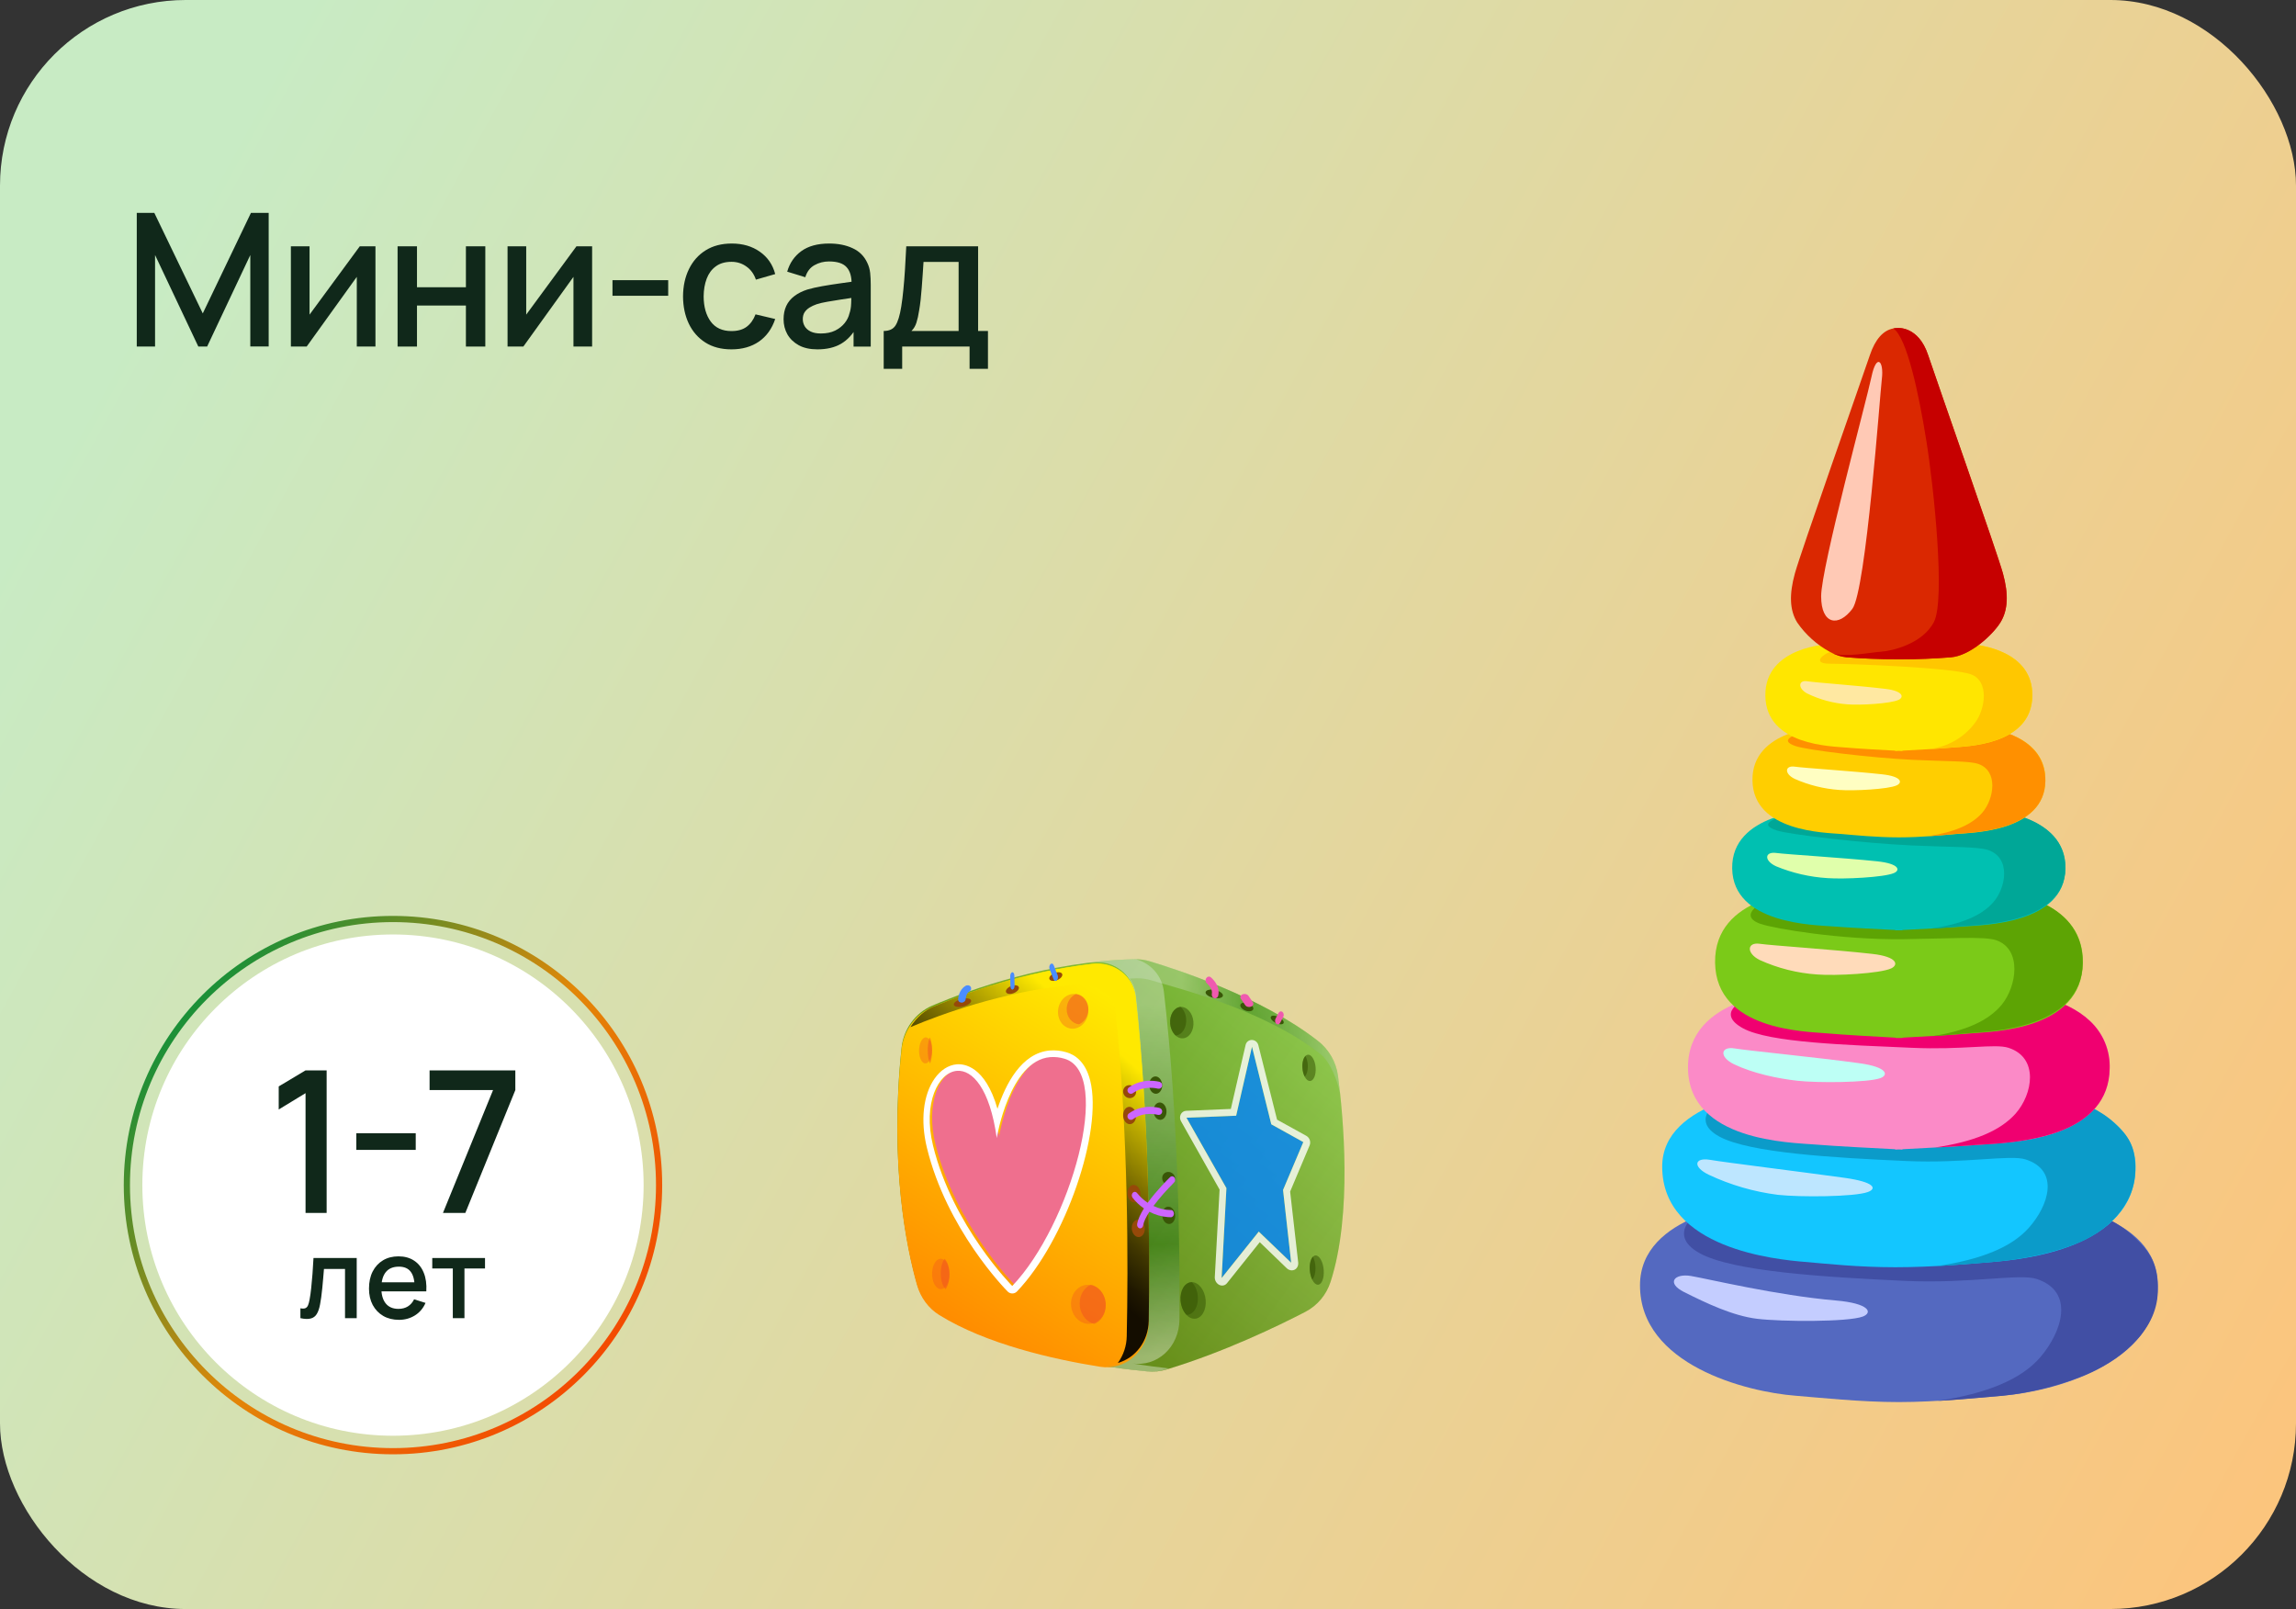 <?xml version="1.0" encoding="UTF-8"?> <svg xmlns="http://www.w3.org/2000/svg" width="371" height="260" viewBox="0 0 371 260" fill="none"><rect x="0" y="0" width="371" height="260" fill="#333333" stroke="none"/><rect width="371" height="260" rx="30" fill="url(#paint0_linear_1364_199)"></rect><path d="M142.794 59.601V53.481C143.684 53.481 144.319 53.186 144.699 52.596C145.089 51.996 145.399 50.981 145.629 49.551C145.769 48.681 145.884 47.756 145.974 46.776C146.074 45.796 146.159 44.736 146.229 43.596C146.299 42.446 146.369 41.181 146.439 39.801H158.049V53.481H159.639V59.601H156.669V56.001H145.779V59.601H142.794ZM147.279 53.481H154.899V42.321H149.229C149.189 42.981 149.144 43.661 149.094 44.361C149.054 45.061 149.004 45.756 148.944 46.446C148.894 47.136 148.834 47.796 148.764 48.426C148.694 49.056 148.614 49.626 148.524 50.136C148.404 50.926 148.259 51.586 148.089 52.116C147.929 52.646 147.659 53.101 147.279 53.481Z" fill="#10281A"></path><path d="M132.089 56.452C130.889 56.452 129.884 56.232 129.074 55.792C128.264 55.342 127.649 54.752 127.229 54.022C126.819 53.282 126.614 52.472 126.614 51.592C126.614 50.772 126.759 50.052 127.049 49.432C127.339 48.812 127.769 48.287 128.339 47.857C128.909 47.417 129.609 47.062 130.439 46.792C131.159 46.582 131.974 46.397 132.884 46.237C133.794 46.077 134.749 45.927 135.749 45.787C136.759 45.647 137.759 45.507 138.749 45.367L137.609 45.997C137.629 44.727 137.359 43.787 136.799 43.177C136.249 42.557 135.299 42.247 133.949 42.247C133.099 42.247 132.319 42.447 131.609 42.847C130.899 43.237 130.404 43.887 130.124 44.797L127.199 43.897C127.599 42.507 128.359 41.402 129.479 40.582C130.609 39.762 132.109 39.352 133.979 39.352C135.429 39.352 136.689 39.602 137.759 40.102C138.839 40.592 139.629 41.372 140.129 42.442C140.389 42.972 140.549 43.532 140.609 44.122C140.669 44.712 140.699 45.347 140.699 46.027V56.002H137.924V52.297L138.464 52.777C137.794 54.017 136.939 54.942 135.899 55.552C134.869 56.152 133.599 56.452 132.089 56.452ZM132.644 53.887C133.534 53.887 134.299 53.732 134.939 53.422C135.579 53.102 136.094 52.697 136.484 52.207C136.874 51.717 137.129 51.207 137.249 50.677C137.419 50.197 137.514 49.657 137.534 49.057C137.564 48.457 137.579 47.977 137.579 47.617L138.599 47.992C137.609 48.142 136.709 48.277 135.899 48.397C135.089 48.517 134.354 48.637 133.694 48.757C133.044 48.867 132.464 49.002 131.954 49.162C131.524 49.312 131.139 49.492 130.799 49.702C130.469 49.912 130.204 50.167 130.004 50.467C129.814 50.767 129.719 51.132 129.719 51.562C129.719 51.982 129.824 52.372 130.034 52.732C130.244 53.082 130.564 53.362 130.994 53.572C131.424 53.782 131.974 53.887 132.644 53.887Z" fill="#10281A"></path><path d="M118.198 56.452C116.538 56.452 115.128 56.082 113.968 55.342C112.808 54.602 111.918 53.587 111.298 52.297C110.688 51.007 110.378 49.542 110.368 47.902C110.378 46.232 110.698 44.757 111.328 43.477C111.958 42.187 112.858 41.177 114.028 40.447C115.198 39.717 116.603 39.352 118.243 39.352C120.013 39.352 121.523 39.792 122.773 40.672C124.033 41.552 124.863 42.757 125.263 44.287L122.143 45.187C121.833 44.277 121.323 43.572 120.613 43.072C119.913 42.562 119.108 42.307 118.198 42.307C117.168 42.307 116.323 42.552 115.663 43.042C115.003 43.522 114.513 44.182 114.193 45.022C113.873 45.862 113.708 46.822 113.698 47.902C113.708 49.572 114.088 50.922 114.838 51.952C115.598 52.982 116.718 53.497 118.198 53.497C119.208 53.497 120.023 53.267 120.643 52.807C121.273 52.337 121.753 51.667 122.083 50.797L125.263 51.547C124.733 53.127 123.858 54.342 122.638 55.192C121.418 56.032 119.938 56.452 118.198 56.452Z" fill="#10281A"></path><path d="M98.97 47.793V45.273H107.97V47.793H98.97Z" fill="#10281A"></path><path d="M95.678 39.801V56.001H92.663V44.736L84.564 56.001H82.013V39.801H85.028V50.841L93.144 39.801H95.678Z" fill="#10281A"></path><path d="M64.244 56.001V39.801H67.379V46.416H75.284V39.801H78.419V56.001H75.284V49.371H67.379V56.001H64.244Z" fill="#10281A"></path><path d="M60.668 39.801V56.001H57.653V44.736L49.553 56.001H47.003V39.801H50.018V50.841L58.133 39.801H60.668Z" fill="#10281A"></path><path d="M22.1 55.998V34.398H24.935L32.765 50.643L40.55 34.398H43.415V55.983H40.445V41.208L33.47 55.998H32.045L25.055 41.208V55.998H22.1Z" fill="#10281A"></path><path d="M282.801 194.458L306.241 193.84V193.809H306.822H307.404L330.85 194.427C330.85 194.427 348.676 195.985 348.676 207.708C348.676 220.538 331.518 224.891 323.548 225.534C319.658 225.843 313.036 226.56 306.822 226.56C300.608 226.56 293.993 225.843 290.128 225.534C282.152 224.916 265 220.538 265 207.708C264.976 196.016 282.801 194.458 282.801 194.458Z" fill="#5469C0"></path><path d="M274.566 202.462C279.902 205.479 294.97 206.376 307.855 206.976C318.267 207.458 326.367 205.739 329.125 206.673C335.308 208.732 333.193 215.224 329.675 219.323C326.584 222.909 321.019 225.179 313.08 226.378C316.283 226.205 319.727 225.859 321.699 225.704C326.801 225.364 331.818 224.229 336.569 222.34C342.134 220.108 348.564 215.323 348.669 208.664C348.744 204.224 347.402 202.338 344.991 200.007C340.044 195.203 331.728 194.041 329.471 193.898L276.155 195.073C274.096 195.624 269.143 199.414 274.566 202.462Z" fill="#414FA4"></path><path d="M286.734 176.156H326.924C326.924 176.156 345.084 177.603 345.084 188.522C345.084 201.853 326.442 203.535 322.077 203.906C318.565 204.203 312.351 204.771 306.254 204.771C300.158 204.771 295.125 204.203 291.594 203.906C287.229 203.535 268.593 201.853 268.587 188.522C268.575 177.603 286.734 176.156 286.734 176.156Z" fill="#13C6FF"></path><path d="M277.83 183.662C282.671 186.303 296.317 187.082 308.022 187.607C317.47 188.034 324.815 186.544 327.313 187.348C332.878 189.153 331.023 194.829 327.814 198.415C325.025 201.55 320.079 203.547 312.894 204.598C315.8 204.444 318.774 204.184 320.567 204.048C323.164 203.844 329.316 203.356 335.277 201.055C340.347 199.102 344.947 194.916 345.04 189.091C345.108 185.202 343.89 183.526 341.701 181.498C337.231 177.3 329.675 176.28 327.628 176.156L279.271 177.183C277.403 177.671 272.908 180.985 277.83 183.662Z" fill="#0B9BC9"></path><path d="M288.99 160.309H324.654C324.654 160.309 341.064 160.803 340.891 172.625C340.718 184.447 324.197 184.614 320.339 184.942C317.247 185.202 310.192 185.56 307.404 185.702V185.764L306.822 185.733L306.241 185.764V185.702C303.453 185.566 296.392 185.202 293.306 184.942C289.417 184.614 272.902 184.447 272.754 172.625C272.605 160.803 288.99 160.309 288.99 160.309Z" fill="#FB8AC7"></path><path d="M281.651 166.164C285.918 168.495 298.568 168.854 308.888 169.311C317.216 169.688 322.336 168.6 324.537 169.311C329.483 170.906 328.488 176.793 325.675 179.965C323.201 182.728 318.947 184.509 312.61 185.43C315.176 185.301 317.692 185.146 319.269 185.022C321.563 184.849 328.098 184.725 333.323 182.605C337.528 180.898 340.805 177.862 340.891 172.712C340.949 171.262 340.691 169.817 340.136 168.476C339.581 167.135 338.742 165.931 337.676 164.946C333.731 161.236 327.313 160.42 325.508 160.309L282.845 161.211C281.243 161.656 277.311 163.796 281.651 166.164Z" fill="#F00070"></path><path d="M291.303 144.125H322.342C322.342 144.125 336.693 144.583 336.563 155.551C336.433 166.52 321.99 166.681 318.595 166.971C315.949 167.213 309.939 167.54 307.429 167.676V167.732H306.848H306.266V167.676C303.737 167.54 297.746 167.213 295.1 166.971C291.705 166.668 277.286 166.514 277.132 155.551C276.977 144.589 291.303 144.125 291.303 144.125Z" fill="#7BCA18"></path><path d="M284.483 149.289C286.802 150.086 297.548 151.88 307.533 151.762C314.706 151.675 320.654 151.267 322.546 151.923C326.794 153.401 325.866 159.423 323.442 162.36C321.322 164.926 317.661 166.583 312.208 167.442C314.415 167.319 316.629 167.065 317.989 166.954C321.55 166.651 336.377 166.336 336.538 155.645C336.686 145.956 325.631 144.299 323.319 144.145L286.591 144.985C285.175 145.363 280.433 147.885 284.483 149.289Z" fill="#5DA404"></path><path d="M292.787 130.957H320.864C320.864 130.957 333.885 131.334 333.749 140.331C333.613 149.327 320.518 149.457 317.432 149.704C315.07 149.896 309.759 150.162 307.403 150.279V150.329H306.822H306.241V150.279C303.891 150.162 298.58 149.896 296.212 149.704C293.121 149.457 280.037 149.333 279.895 140.331C279.753 131.328 292.787 130.957 292.787 130.957Z" fill="#00C0B1"></path><path d="M287.141 134.203C289.225 134.859 301.096 136.268 309.054 136.621C315.472 136.905 319.503 136.8 321.204 137.338C325 138.575 324.172 143.521 322.001 145.895C320.103 147.998 316.826 149.358 311.941 150.063C313.914 149.964 315.899 149.754 317.117 149.661C320.307 149.413 333.588 149.148 333.731 140.386C333.867 132.447 323.967 131.112 321.896 130.957L288.996 131.65C287.729 131.977 283.518 133.059 287.141 134.203Z" fill="#00A797"></path><path d="M294.505 117.453H319.139C319.139 117.453 330.633 117.799 330.509 126.109C330.386 134.419 318.842 134.518 316.115 134.766C314.075 134.939 310.489 135.31 306.841 135.31C303.193 135.31 299.588 134.939 297.566 134.766C294.845 134.537 283.295 134.419 283.172 126.109C283.048 117.799 294.505 117.453 294.505 117.453Z" fill="#FFCE00"></path><path d="M290.154 120.565C291.953 121.183 302.242 122.457 309.136 122.784C314.701 123.044 318.188 122.945 319.647 123.44C322.937 124.546 322.219 129.079 320.34 131.286C318.695 133.215 315.851 134.458 311.622 135.107C313.334 135.014 315.053 134.823 316.104 134.736C318.874 134.514 330.375 134.272 330.499 126.234C330.616 118.951 322.04 117.708 320.247 117.578L291.743 118.196C290.661 118.524 287.013 119.513 290.154 120.565Z" fill="#FF9000"></path><path d="M285.256 112.433C285.367 120.471 295.909 120.582 298.395 120.805C300.25 120.972 304.25 121.194 306.241 121.3V121.361L306.822 121.33L307.403 121.361V121.3C308.337 121.25 309.716 121.176 311.113 121.089H311.237C312.776 120.997 314.328 120.898 315.262 120.811C317.735 120.589 328.29 120.477 328.401 112.439C328.5 105.156 319.893 104.203 318.279 104.086H318.02H295.637C295.637 104.086 285.138 104.401 285.256 112.433Z" fill="#FFE600"></path><path d="M295.699 107.246C298.791 107.246 315.541 107.864 318.502 108.971C321.464 110.078 320.809 114.61 319.121 116.817C318.196 118.06 317.01 119.085 315.647 119.821C314.284 120.557 312.777 120.986 311.231 121.078C312.771 120.985 314.323 120.886 315.256 120.799C317.729 120.577 328.284 120.466 328.395 112.428C328.494 105.144 319.887 104.192 318.273 104.074L295.699 105.342C294.716 105.651 292.62 107.246 295.699 107.246Z" fill="#FFC700"></path><path d="M290.412 100.603C291.779 102.576 293.59 104.2 295.699 105.346C295.835 105.42 295.964 105.482 296.1 105.544C296.819 105.902 297.596 106.128 298.394 106.212C301.022 106.428 303.854 106.521 306.241 106.539H307.403C309.79 106.539 312.622 106.428 315.256 106.212C318.347 105.958 321.977 102.613 323.232 100.603C324.487 98.594 324.573 95.997 323.652 92.652C322.731 89.307 313.104 62.021 311.54 57.334C309.975 52.648 306.63 53.006 306.63 53.006C306.395 53.004 306.161 53.026 305.931 53.074C304.312 53.377 303.025 54.787 302.154 57.359C300.565 62.046 290.938 89.332 290.022 92.677C289.107 96.022 289.157 98.588 290.412 100.603Z" fill="#DA2801"></path><path d="M304.077 61.25C303.78 63.667 301.529 95.424 299.316 98.379C297.102 101.335 294.27 100.97 294.27 96.345C294.27 91.72 301.61 64.694 302.407 60.873C303.205 57.051 304.448 58.294 304.077 61.25Z" fill="#FFC9B5"></path><path d="M304.696 111.318C300.411 110.793 293.511 110.317 292.002 110.082C290.586 109.865 290.463 111.219 292.002 112.054C294.028 113.043 296.222 113.639 298.47 113.81C300.535 113.989 305.586 113.699 306.823 113.068C307.676 112.641 307.509 111.665 304.696 111.318Z" fill="#FFE8A1"></path><path d="M304.121 125.119C299.354 124.594 291.668 124.117 289.992 123.882C288.41 123.666 288.274 125.02 289.992 125.855C292.276 126.866 294.717 127.473 297.208 127.648C299.508 127.827 305.129 127.537 306.483 126.906C307.453 126.442 307.274 125.465 304.121 125.119Z" fill="#FFFEC2"></path><path d="M303.286 139.174C297.784 138.599 288.917 138.079 286.976 137.826C285.158 137.591 284.997 139.062 286.976 139.978C289.622 141.072 292.433 141.72 295.292 141.894C297.944 142.092 304.43 141.771 306.019 141.084C307.114 140.633 306.904 139.545 303.286 139.174Z" fill="#E0FFAB"></path><path d="M302.55 154.142C296.404 153.444 286.474 152.807 284.34 152.504C282.306 152.213 282.127 154.019 284.34 155.125C287.266 156.455 290.408 157.247 293.615 157.463C296.577 157.704 303.817 157.314 305.592 156.48C306.816 155.905 306.593 154.6 302.55 154.142Z" fill="#FFDBBA"></path><path d="M300.509 171.813C293.708 170.867 282.677 169.804 280.278 169.414C278.022 169.043 277.756 170.787 280.173 171.961C283.153 173.402 287.142 174.274 290.431 174.639C293.72 175.004 301.814 174.948 303.823 174.218C305.202 173.717 304.998 172.438 300.509 171.813Z" fill="#BDFFF5"></path><path d="M298.055 190.325C290.635 189.299 278.856 187.852 276.253 187.407C273.78 187.011 273.477 188.557 276.105 189.824C279.636 191.484 283.406 192.58 287.278 193.071C290.851 193.466 299.644 193.411 301.814 192.619C303.316 192.069 302.927 191.005 298.055 190.325Z" fill="#BDE6FF"></path><path d="M296.62 210.142C287.105 209.326 276.111 206.674 273.236 206.185C270.54 205.728 269.211 207.323 272.111 208.776C275.678 210.563 279.994 212.628 283.933 213.104C287.871 213.58 298.605 213.642 301.01 212.739C302.667 212.09 302.024 210.6 296.62 210.142Z" fill="#C4CDFF"></path><path d="M296.082 105.544C296.8 105.902 297.577 106.128 298.376 106.212C301.003 106.428 303.835 106.521 306.222 106.539H307.384C309.771 106.539 312.603 106.428 315.237 106.212C318.328 105.958 321.958 102.613 323.213 100.603C324.468 98.594 324.555 95.997 323.633 92.652C322.712 89.307 313.104 62.021 311.539 57.334C309.975 52.648 306.63 53.006 306.63 53.006C306.395 53.004 306.161 53.026 305.931 53.074C308.12 54.496 310.062 63.66 311.261 71.166C312.498 78.808 314.353 96.925 312.498 100.498C310.643 104.072 305.696 105.179 303.99 105.303C302.351 105.389 298.085 106.31 296.082 105.544Z" fill="#C60000"></path><path fill-rule="evenodd" clip-rule="evenodd" d="M63.5 234C86.972 234 106 214.972 106 191.5C106 168.028 86.972 149 63.5 149C40.028 149 21 168.028 21 191.5C21 214.972 40.028 234 63.5 234ZM63.5 235C87.524 235 107 215.524 107 191.5C107 167.476 87.524 148 63.5 148C39.476 148 20 167.476 20 191.5C20 215.524 39.476 235 63.5 235Z" fill="url(#paint1_linear_1364_199)"></path><path d="M104 191.5C104 213.868 85.868 232 63.5 232C41.133 232 23 213.868 23 191.5C23 169.132 41.133 151 63.5 151C85.868 151 104 169.132 104 191.5Z" fill="white"></path><path d="M71.574 196.001L79.67 176.145H69.414V172.961H83.27V176.145L75.19 196.001H71.574Z" fill="#10281A"></path><path d="M57.576 185.809V183.121H67.176V185.809H57.576Z" fill="#10281A"></path><path d="M49.372 196.001V176.641L45.036 179.281V175.553L49.372 172.961H52.78V196.001H49.372Z" fill="#10281A"></path><path d="M73.168 213.001V204.973H69.847V203.281H78.371V204.973H75.049V213.001H73.168Z" fill="#10281A"></path><path d="M64.474 213.272C63.508 213.272 62.659 213.062 61.927 212.642C61.201 212.216 60.634 211.625 60.226 210.869C59.824 210.107 59.623 209.225 59.623 208.223C59.623 207.161 59.821 206.24 60.217 205.46C60.619 204.68 61.177 204.077 61.891 203.651C62.605 203.225 63.436 203.012 64.384 203.012C65.374 203.012 66.217 203.243 66.913 203.705C67.609 204.161 68.128 204.812 68.47 205.658C68.818 206.504 68.956 207.509 68.884 208.673H67.003V207.989C66.991 206.861 66.775 206.027 66.355 205.487C65.941 204.947 65.308 204.677 64.456 204.677C63.514 204.677 62.806 204.974 62.332 205.568C61.858 206.162 61.621 207.02 61.621 208.142C61.621 209.21 61.858 210.038 62.332 210.626C62.806 211.208 63.49 211.499 64.384 211.499C64.972 211.499 65.479 211.367 65.905 211.103C66.337 210.833 66.673 210.449 66.913 209.951L68.758 210.536C68.38 211.406 67.807 212.081 67.039 212.561C66.271 213.035 65.416 213.272 64.474 213.272ZM61.009 208.673V207.206H67.948V208.673H61.009Z" fill="#10281A"></path><path d="M48.541 213.001V211.408C48.901 211.474 49.174 211.465 49.36 211.381C49.552 211.291 49.693 211.129 49.783 210.895C49.879 210.661 49.96 210.358 50.026 209.986C50.128 209.44 50.215 208.819 50.287 208.123C50.365 207.421 50.434 206.662 50.494 205.846C50.554 205.03 50.608 204.175 50.656 203.281H57.64V213.001H55.75V205.054H52.348C52.312 205.528 52.27 206.032 52.222 206.566C52.18 207.094 52.132 207.619 52.078 208.141C52.024 208.663 51.967 209.152 51.907 209.608C51.847 210.064 51.784 210.454 51.718 210.778C51.598 211.426 51.421 211.942 51.187 212.326C50.959 212.704 50.635 212.947 50.215 213.055C49.795 213.169 49.237 213.151 48.541 213.001Z" fill="#10281A"></path><path d="M150.617 162.505C156.915 159.826 169.441 155.33 183.311 155.002C184.147 154.984 184.979 155.097 185.78 155.338C189.9 156.565 203.799 161.054 212.924 168.173C214.717 169.554 215.895 171.591 216.202 173.841C217.066 180.458 218.537 196.181 215.006 207.112C214.675 208.156 214.143 209.124 213.439 209.961C212.736 210.798 211.875 211.487 210.906 211.989C206.602 214.222 197.807 218.489 188.45 221.308C187.452 221.605 186.406 221.705 185.37 221.603C179.973 221.094 162.694 219.003 151.84 212.311C150.043 211.193 148.731 209.437 148.162 207.392C146.524 201.621 143.693 188.221 145.683 169.284C145.997 166.311 147.902 163.66 150.617 162.505Z" fill="url(#paint2_linear_1364_199)"></path><path style="mix-blend-mode:multiply" opacity="0.29" d="M186.119 158.434C190.252 159.697 204.208 163.112 213.354 170.324C215.015 171.633 216.145 174.73 216.552 176.746C216.437 175.671 216.321 174.706 216.214 173.879C215.907 171.626 214.732 169.586 212.945 168.202C203.846 161.068 189.987 156.57 185.88 155.34C185.082 155.099 184.251 154.984 183.418 155.002C181.082 155.057 178.796 155.24 176.567 155.502C179.002 155.225 181.26 156.288 182.533 158.126C182.903 158.113 183.268 158.083 183.64 158.076C184.48 158.064 185.316 158.185 186.119 158.434Z" fill="url(#paint3_linear_1364_199)"></path><path style="mix-blend-mode:multiply" opacity="0.4" d="M190.582 213.199C190.67 201.797 190.435 180.605 188.064 160.224C187.764 157.647 185.949 155.688 183.619 155.02C183.505 155.02 183.388 154.997 183.276 155C180.989 155.055 178.749 155.238 176.567 155.499C179.979 155.103 183.051 157.444 183.421 160.891C185.6 181.166 185.666 202.236 185.489 213.569C185.42 218.017 181.893 221.276 177.845 220.626C181.063 221.152 183.71 221.45 185.285 221.603C186.296 221.705 187.318 221.605 188.292 221.308C188.489 221.248 188.682 221.183 188.877 221.122C187.311 220.948 185.253 220.686 182.885 220.304C186.995 220.956 190.547 217.675 190.582 213.199Z" fill="url(#paint4_linear_1364_199)"></path><path d="M183.503 161.138C183.122 157.682 179.955 155.338 176.443 155.75C165.424 157.043 155.872 160.52 150.62 162.751C147.902 163.905 145.995 166.559 145.683 169.523C143.692 188.462 146.527 201.862 148.167 207.629C148.755 209.692 150.04 211.424 151.774 212.498C159.351 217.187 170.075 219.626 177.766 220.856C181.924 221.519 185.552 218.257 185.623 213.803C185.804 202.471 185.736 181.407 183.503 161.138Z" fill="url(#paint5_linear_1364_199)"></path><path style="mix-blend-mode:multiply" opacity="0.16" d="M212.938 168.175C203.84 161.056 189.984 156.567 185.878 155.34C185.08 155.098 184.249 154.984 183.417 155.002C181.082 155.056 178.795 155.24 176.567 155.501C180.051 155.104 183.188 157.446 183.565 160.892C185.79 181.167 185.857 202.236 185.677 213.569C185.606 218.017 182.005 221.276 177.872 220.626C181.158 221.152 183.861 221.45 185.468 221.603C186.501 221.705 187.544 221.605 188.539 221.308C197.867 218.488 206.635 214.222 210.926 211.989C211.892 211.486 212.75 210.797 213.451 209.96C214.152 209.123 214.683 208.155 215.013 207.112C218.533 196.18 217.067 180.456 216.206 173.838C215.898 171.59 214.724 169.555 212.938 168.175Z" fill="url(#paint6_linear_1364_199)"></path><path style="mix-blend-mode:screen" opacity="0.92" d="M183.511 161.1C183.132 157.668 179.977 155.34 176.479 155.75C165.502 157.034 155.987 160.487 150.756 162.702C149.612 163.186 148.143 164.27 147.105 165.977C152.343 163.776 161.748 160.403 172.57 159.182C176.049 158.788 179.901 159.993 180.258 163.436C182.358 183.634 182.306 204.614 182.065 215.897C182.045 217.458 181.543 218.976 180.627 220.24C183.463 219.439 185.57 216.761 185.623 213.401C185.804 202.15 185.736 181.23 183.511 161.1Z" fill="url(#paint7_linear_1364_199)"></path><path d="M184.279 192.82C184.332 193.596 183.904 194.251 183.323 194.281C182.741 194.312 182.233 193.708 182.183 192.932C182.133 192.156 182.56 191.51 183.137 191.478C183.714 191.446 184.227 192.046 184.279 192.82Z" fill="#964909"></path><path d="M184.981 198.447C185.034 199.222 184.606 199.874 184.025 199.899C183.444 199.924 182.935 199.315 182.885 198.541C182.834 197.767 183.261 197.123 183.838 197.095C184.415 197.067 184.928 197.669 184.981 198.447Z" fill="#964909"></path><path d="M183.578 180.175C183.63 180.951 183.201 181.615 182.619 181.656C182.037 181.697 181.531 181.102 181.481 180.328C181.432 179.554 181.86 178.896 182.436 178.854C183.013 178.811 183.527 179.401 183.578 180.175Z" fill="#964909"></path><path d="M183.578 176.331C183.629 176.912 183.2 177.413 182.619 177.446C182.039 177.48 181.531 177.036 181.481 176.457C181.432 175.877 181.861 175.381 182.438 175.346C183.016 175.311 183.527 175.752 183.578 176.331Z" fill="#964909"></path><path d="M187.786 175.253C187.843 176.03 187.418 176.695 186.837 176.741C186.256 176.787 185.744 176.196 185.691 175.423C185.638 174.649 186.06 173.989 186.637 173.94C187.214 173.892 187.729 174.479 187.786 175.253Z" fill="#395607"></path><path d="M188.487 179.47C188.544 180.246 188.12 180.91 187.539 180.952C186.958 180.995 186.446 180.399 186.393 179.626C186.339 178.852 186.761 178.195 187.341 178.151C187.921 178.107 188.43 178.697 188.487 179.47Z" fill="#395607"></path><path d="M189.89 190.375C189.949 190.958 189.527 191.45 188.946 191.475C188.365 191.499 187.852 191.045 187.796 190.466C187.74 189.887 188.161 189.398 188.737 189.372C189.313 189.346 189.833 189.795 189.89 190.375Z" fill="#395607"></path><path d="M189.89 196.328C189.949 197.105 189.525 197.759 188.945 197.786C188.364 197.812 187.85 197.205 187.796 196.429C187.741 195.654 188.161 195.007 188.738 194.981C189.315 194.956 189.83 195.552 189.89 196.328Z" fill="#395607"></path><path d="M155.668 162.625C154.897 162.819 154.208 162.704 154.127 162.369C154.046 162.035 154.604 161.601 155.373 161.411C156.142 161.22 156.833 161.325 156.917 161.667C157.001 162.008 156.44 162.431 155.668 162.625Z" fill="#964909"></path><path d="M163.707 160.514C163.129 160.709 162.608 160.598 162.544 160.261C162.479 159.923 162.894 159.502 163.47 159.304C164.046 159.107 164.569 159.22 164.635 159.552C164.701 159.885 164.285 160.319 163.707 160.514Z" fill="#964909"></path><path d="M196.016 161.226C195.248 161.044 194.71 160.62 194.82 160.278C194.93 159.937 195.631 159.807 196.397 159.988C197.163 160.168 197.702 160.593 197.599 160.936C197.497 161.279 196.784 161.41 196.016 161.226Z" fill="#395607"></path><path d="M206.08 165.259C205.524 164.96 205.207 164.518 205.372 164.273C205.536 164.027 206.122 164.07 206.676 164.368C207.229 164.666 207.554 165.11 207.39 165.356C207.226 165.603 206.637 165.56 206.08 165.259Z" fill="#395607"></path><path d="M201.329 163.33C200.754 163.146 200.35 162.721 200.427 162.38C200.504 162.039 201.031 161.913 201.607 162.095C202.182 162.278 202.59 162.703 202.513 163.045C202.436 163.387 201.906 163.515 201.329 163.33Z" fill="#395607"></path><path d="M170.729 158.407C170.152 158.605 169.628 158.491 169.56 158.16C169.491 157.829 169.903 157.398 170.477 157.199C171.051 157.001 171.579 157.115 171.649 157.445C171.719 157.774 171.305 158.214 170.729 158.407Z" fill="#964909"></path><path d="M161.442 183.584C161.442 183.584 163.935 168.237 172.396 170.701C180.358 173.021 173.378 197.714 163.953 207.613C163.953 207.613 154.328 197.902 151.138 184.805C148.114 172.392 159.006 165.954 161.442 183.584Z" fill="#EF6F8E"></path><path d="M169.69 170.82C170.468 170.762 171.25 170.848 171.997 171.075C179.949 173.383 172.978 197.951 163.564 207.801C163.564 207.801 153.95 198.138 150.763 185.108C149.084 178.244 151.627 173.285 154.62 173.037C157.094 172.831 159.938 175.836 161.059 183.893C161.059 183.893 163.101 171.375 169.697 170.82H169.69ZM169.64 169.748C165.038 170.144 162.485 175.228 161.177 179.168C159.186 172.221 155.743 171.885 154.599 171.982C153.244 172.097 151.969 172.922 151.004 174.306C149.178 176.924 148.707 181.062 149.766 185.431C152.961 198.616 162.398 208.267 162.811 208.683C162.91 208.787 163.029 208.87 163.161 208.926C163.293 208.982 163.435 209.011 163.578 209.01C163.721 209.009 163.863 208.979 163.994 208.921C164.125 208.864 164.243 208.78 164.341 208.675C172.188 200.461 178.213 182.816 176.163 174.611C175.39 171.517 173.644 170.415 172.322 170.035C171.453 169.776 170.544 169.679 169.64 169.748Z" fill="white"></path><g style="mix-blend-mode:screen" opacity="0.8"><path d="M208.634 204.041L203.398 199.013L197.4 206.51L198.172 191.989L191.719 180.609L199.745 180.288L202.303 169.133L205.424 181.678L210.595 184.549L207.321 192.285L208.634 204.041Z" fill="#0083FF"></path><path d="M202.303 169.132L205.424 181.677L210.595 184.548L207.321 192.284L208.634 204.041L203.398 199.012L197.4 206.509L198.172 191.988L191.719 180.609L199.746 180.287L202.303 169.132ZM202.187 168.046C201.969 168.065 201.762 168.154 201.597 168.299C201.432 168.444 201.318 168.638 201.271 168.853L198.885 179.193L191.651 179.492C191.469 179.502 191.294 179.561 191.143 179.662C190.991 179.763 190.87 179.903 190.791 180.066C190.708 180.239 190.668 180.428 190.674 180.619C190.681 180.81 190.733 180.997 190.827 181.164L197.068 192.226L196.294 206.347C196.278 206.603 196.335 206.858 196.459 207.082C196.583 207.307 196.768 207.491 196.993 207.614C197.153 207.698 197.332 207.739 197.512 207.735C197.657 207.73 197.798 207.694 197.927 207.628C198.056 207.563 198.169 207.47 198.258 207.356L203.559 200.725L207.915 204.93C208.027 205.042 208.161 205.13 208.307 205.189C208.454 205.249 208.611 205.278 208.769 205.276C208.915 205.271 209.058 205.235 209.189 205.17C209.597 204.965 209.823 204.502 209.769 203.998L208.468 192.546L211.621 185.074C211.732 184.793 211.736 184.481 211.634 184.197C211.532 183.913 211.331 183.675 211.067 183.528L206.353 180.925L203.331 168.892C203.274 168.657 203.142 168.446 202.954 168.293C202.766 168.14 202.533 168.053 202.29 168.044C202.256 168.042 202.221 168.042 202.187 168.044L202.187 168.046Z" fill="white"></path></g><path d="M182.836 180.949C182.918 180.934 182.997 180.901 183.064 180.85C184.877 179.532 187.049 180.134 187.07 180.14C187.142 180.161 187.217 180.168 187.29 180.16C187.364 180.151 187.436 180.128 187.501 180.092C187.566 180.055 187.623 180.006 187.669 179.946C187.716 179.887 187.75 179.819 187.77 179.746C187.79 179.673 187.796 179.597 187.787 179.522C187.778 179.447 187.754 179.374 187.718 179.308C187.681 179.242 187.632 179.185 187.573 179.138C187.514 179.092 187.447 179.058 187.375 179.038C187.265 179.006 184.668 178.283 182.414 179.921C182.311 179.996 182.235 180.105 182.2 180.229C182.166 180.354 182.173 180.486 182.223 180.606C182.272 180.725 182.359 180.824 182.47 180.886C182.582 180.948 182.711 180.97 182.836 180.947V180.949Z" fill="#CC66FF"></path><path d="M182.836 176.736C182.918 176.721 182.996 176.687 183.064 176.638C184.876 175.321 187.051 175.903 187.072 175.909C187.216 175.95 187.371 175.931 187.501 175.857C187.632 175.783 187.729 175.66 187.771 175.514C187.791 175.442 187.796 175.367 187.787 175.293C187.777 175.218 187.754 175.147 187.717 175.082C187.681 175.017 187.632 174.96 187.573 174.915C187.515 174.869 187.448 174.836 187.377 174.816C187.268 174.784 184.669 174.085 182.414 175.721C182.311 175.795 182.235 175.903 182.2 176.027C182.166 176.15 182.174 176.282 182.223 176.401C182.272 176.519 182.36 176.617 182.472 176.678C182.583 176.739 182.712 176.759 182.836 176.736H182.836Z" fill="#CC66FF"></path><path d="M189.721 191.083C189.823 190.976 189.884 190.838 189.894 190.692C189.904 190.546 189.863 190.401 189.778 190.281C189.601 190.037 189.29 190.005 189.082 190.205C188.767 190.509 186.901 192.342 185.457 194.35C184.807 193.923 184.229 193.398 183.743 192.796C183.571 192.553 183.267 192.518 183.06 192.715C182.958 192.821 182.896 192.957 182.883 193.102C182.87 193.247 182.908 193.392 182.99 193.513C183.51 194.19 184.135 194.782 184.842 195.268C184.288 196.154 183.865 197.035 183.745 197.803C183.697 198.116 183.873 198.42 184.14 198.482C184.161 198.486 184.181 198.489 184.202 198.491C184.446 198.51 184.666 198.312 184.712 198.023C184.808 197.399 185.199 196.619 185.73 195.803C186.645 196.295 187.656 196.59 188.696 196.67C188.86 196.682 189.028 196.689 189.2 196.69C189.474 196.69 189.694 196.434 189.691 196.114C189.688 195.794 189.472 195.505 189.188 195.531C188.215 195.521 187.256 195.295 186.384 194.87C187.401 193.529 188.517 192.263 189.721 191.083Z" fill="#CC66FF"></path><g opacity="0.56"><path d="M192.836 165.068C192.962 166.475 192.217 167.694 191.173 167.781C190.128 167.869 189.197 166.801 189.082 165.401C188.966 164.001 189.706 162.807 190.735 162.709C191.765 162.612 192.711 163.669 192.836 165.068Z" fill="#385805"></path></g><g opacity="0.56"><path d="M194.82 210.07C194.962 211.711 194.16 213.069 193.033 213.095C191.905 213.121 190.894 211.811 190.765 210.179C190.636 208.547 191.431 207.218 192.544 207.184C193.657 207.15 194.68 208.437 194.82 210.07Z" fill="#385805"></path></g><g opacity="0.56"><path d="M212.587 172.511C212.674 173.689 212.27 174.662 211.674 174.68C211.079 174.697 210.537 173.754 210.454 172.579C210.37 171.405 210.778 170.447 211.364 170.426C211.951 170.406 212.499 171.337 212.587 172.511Z" fill="#385805"></path></g><g opacity="0.56"><path d="M213.895 205.237C213.991 206.55 213.561 207.612 212.936 207.599C212.311 207.586 211.733 206.515 211.643 205.207C211.552 203.898 211.981 202.856 212.6 202.863C213.219 202.87 213.8 203.93 213.895 205.237Z" fill="#385805"></path></g><g style="mix-blend-mode:multiply" opacity="0.33"><path d="M170.956 163.466C170.925 165.015 171.997 166.251 173.356 166.225C174.716 166.199 175.847 164.904 175.865 163.345C175.884 161.785 174.798 160.574 173.446 160.614C172.093 160.654 170.988 161.927 170.956 163.466Z" fill="#EF4C22"></path></g><g style="mix-blend-mode:multiply" opacity="0.33"><path d="M173.06 210.623C173.03 212.361 174.258 213.841 175.815 213.92C177.371 213.998 178.656 212.631 178.672 210.877C178.687 209.123 177.441 207.677 175.896 207.612C174.352 207.546 173.09 208.893 173.06 210.623Z" fill="#EF4C22"></path></g><g style="mix-blend-mode:multiply" opacity="0.33"><path d="M148.507 169.789C148.504 170.951 148.975 171.87 149.556 171.837C150.137 171.804 150.613 170.828 150.612 169.662C150.611 168.496 150.139 167.592 149.559 167.63C148.979 167.668 148.507 168.632 148.507 169.789Z" fill="#EF4C22"></path></g><g style="mix-blend-mode:multiply" opacity="0.33"><path d="M150.612 205.846C150.612 207.201 151.242 208.309 152.019 208.313C152.796 208.317 153.425 207.21 153.418 205.85C153.41 204.489 152.777 203.401 152.005 203.402C151.233 203.404 150.611 204.495 150.612 205.846Z" fill="#EF4C22"></path></g><path d="M155.443 162.013C155.069 162.025 154.809 161.787 154.821 161.482C154.828 161.328 154.917 159.957 156.016 159.305C156.081 159.263 156.154 159.234 156.231 159.219C156.308 159.204 156.388 159.203 156.466 159.217C156.543 159.23 156.617 159.258 156.682 159.298C156.748 159.338 156.804 159.389 156.846 159.449C156.925 159.579 156.946 159.731 156.905 159.874C156.863 160.017 156.762 160.14 156.623 160.218C156.18 160.476 156.052 161.207 156.037 161.442C156.029 161.585 155.964 161.721 155.855 161.825C155.747 161.93 155.6 161.996 155.443 162.013Z" fill="#4A8DFF"></path><path d="M163.618 159.903C163.576 159.913 163.532 159.906 163.491 159.885C163.45 159.863 163.412 159.826 163.379 159.776C163.347 159.727 163.32 159.666 163.302 159.597C163.283 159.528 163.273 159.454 163.272 159.378L163.239 157.747C163.237 157.589 163.269 157.435 163.329 157.317C163.388 157.198 163.47 157.123 163.559 157.106C163.602 157.096 163.645 157.103 163.686 157.124C163.727 157.146 163.765 157.183 163.797 157.232C163.83 157.281 163.856 157.341 163.875 157.409C163.893 157.477 163.903 157.551 163.905 157.627L163.94 159.264C163.941 159.422 163.909 159.576 163.85 159.694C163.79 159.812 163.707 159.887 163.618 159.903Z" fill="#4A8DFF"></path><path d="M170.593 158.506C170.524 158.518 170.454 158.499 170.392 158.452C170.329 158.405 170.277 158.331 170.241 158.24L169.601 156.593C169.552 156.458 169.539 156.298 169.566 156.149C169.593 156 169.658 155.873 169.745 155.796C169.786 155.755 169.833 155.727 169.881 155.713C169.93 155.699 169.98 155.7 170.028 155.716C170.076 155.732 170.122 155.762 170.162 155.805C170.203 155.848 170.238 155.903 170.264 155.966L170.907 157.612C170.956 157.747 170.968 157.906 170.941 158.055C170.914 158.204 170.85 158.331 170.763 158.408C170.712 158.46 170.654 158.493 170.593 158.506Z" fill="#4A8DFF"></path><path d="M196.383 161.313C196.326 161.32 196.268 161.315 196.212 161.301C196.145 161.286 196.082 161.255 196.025 161.209C195.969 161.164 195.92 161.105 195.883 161.037C195.846 160.968 195.821 160.891 195.809 160.81C195.797 160.73 195.799 160.647 195.814 160.567C195.991 159.722 195.034 158.928 195.029 158.917C194.973 158.873 194.925 158.816 194.888 158.749C194.851 158.682 194.825 158.607 194.814 158.527C194.802 158.448 194.804 158.367 194.819 158.288C194.834 158.21 194.863 158.136 194.903 158.072C194.988 157.938 195.111 157.848 195.248 157.819C195.385 157.79 195.526 157.824 195.643 157.914C195.707 157.965 197.198 159.166 196.861 160.835C196.833 160.965 196.771 161.081 196.686 161.167C196.6 161.253 196.494 161.304 196.383 161.313Z" fill="#EF5AAF"></path><path d="M201.9 162.715C201.763 162.726 201.626 162.705 201.504 162.655C201.383 162.604 201.282 162.527 201.214 162.432L200.492 161.37C200.452 161.309 200.427 161.242 200.42 161.173C200.413 161.104 200.424 161.035 200.452 160.969C200.48 160.904 200.525 160.844 200.583 160.793C200.642 160.741 200.713 160.7 200.792 160.672C200.953 160.608 201.14 160.596 201.312 160.638C201.485 160.68 201.631 160.772 201.721 160.897L202.446 161.958C202.488 162.019 202.513 162.087 202.52 162.156C202.527 162.226 202.517 162.296 202.489 162.362C202.46 162.427 202.416 162.488 202.357 162.54C202.298 162.591 202.227 162.632 202.147 162.661C202.069 162.691 201.986 162.709 201.9 162.715Z" fill="#EF5AAF"></path><path d="M206.529 165.524C206.423 165.537 206.317 165.501 206.227 165.421C206.179 165.381 206.137 165.327 206.105 165.264C206.072 165.2 206.049 165.128 206.038 165.052C206.027 164.976 206.027 164.898 206.039 164.822C206.05 164.746 206.074 164.674 206.107 164.611L206.607 163.669C206.68 163.543 206.785 163.458 206.901 163.431C207.017 163.404 207.136 163.438 207.235 163.525C207.283 163.565 207.325 163.618 207.358 163.682C207.39 163.745 207.413 163.817 207.424 163.893C207.436 163.969 207.435 164.047 207.424 164.123C207.412 164.199 207.388 164.271 207.355 164.334L206.854 165.278C206.815 165.348 206.767 165.406 206.711 165.449C206.655 165.491 206.593 165.517 206.529 165.524Z" fill="#EF5AAF"></path><g style="mix-blend-mode:multiply" opacity="0.46"><path d="M172.359 163.024C172.334 164.335 173.202 165.386 174.348 165.524C175.223 165.128 175.852 164.183 175.866 163.089C175.882 161.778 175.006 160.74 173.868 160.613C173.004 161.009 172.379 161.942 172.359 163.024Z" fill="#EF4C22"></path></g><g style="mix-blend-mode:multiply" opacity="0.46"><path d="M178.671 210.945C178.684 209.274 177.627 207.87 176.262 207.609C175.228 208.038 174.483 209.175 174.463 210.554C174.438 212.223 175.483 213.646 176.858 213.923C177.907 213.495 178.659 212.341 178.671 210.945Z" fill="#EF4C22"></path></g><g style="mix-blend-mode:multiply" opacity="0.46"><path d="M149.911 169.702C149.911 170.667 150.067 171.479 150.293 171.838C150.484 171.395 150.612 170.623 150.612 169.751C150.612 168.791 150.453 167.981 150.228 167.629C150.039 168.069 149.911 168.834 149.911 169.702Z" fill="#EF4C22"></path></g><g style="mix-blend-mode:multiply" opacity="0.46"><path d="M153.418 205.924C153.413 204.801 153.095 203.842 152.642 203.402C152.265 203.889 152.012 204.763 152.015 205.773C152.015 206.897 152.334 207.865 152.791 208.313C153.169 207.826 153.422 206.944 153.418 205.924Z" fill="#EF4C22"></path></g><g opacity="0.64"><path d="M191.665 164.611C191.595 163.811 191.253 163.134 190.784 162.711C190.769 162.711 190.754 162.711 190.738 162.711C189.708 162.806 188.969 164.007 189.084 165.403C189.151 166.204 189.49 166.887 189.955 167.317C189.971 167.317 189.986 167.317 190.002 167.317C191.044 167.227 191.787 166.013 191.665 164.611Z" fill="#385805"></path></g><g opacity="0.64"><path d="M193.552 209.454C193.473 208.522 193.101 207.712 192.594 207.189C192.577 207.189 192.56 207.183 192.544 207.184C191.435 207.218 190.636 208.556 190.765 210.178C190.839 211.113 191.208 211.93 191.715 212.463C191.733 212.463 191.749 212.47 191.766 212.47C192.889 212.443 193.688 211.089 193.552 209.454Z" fill="#385805"></path></g><g opacity="0.64"><path d="M210.944 170.633C210.599 170.976 210.39 171.721 210.454 172.582C210.482 173.067 210.608 173.541 210.824 173.977C211.171 173.632 211.378 172.882 211.314 172.018C211.285 171.536 211.159 171.065 210.944 170.633Z" fill="#385805"></path></g><g opacity="0.64"><path d="M212.156 203.062C211.792 203.427 211.576 204.243 211.642 205.2C211.675 205.742 211.809 206.274 212.038 206.767C212.405 206.401 212.621 205.579 212.553 204.617C212.52 204.079 212.385 203.551 212.156 203.062Z" fill="#385805"></path></g><defs><linearGradient id="paint0_linear_1364_199" x1="-2.16148e-06" y1="88.5" x2="371.41" y2="291.75" gradientUnits="userSpaceOnUse"><stop stop-color="#C8EBC4"></stop><stop offset="1" stop-color="#FFC278"></stop></linearGradient><linearGradient id="paint1_linear_1364_199" x1="29.979" y1="154.86" x2="107" y2="220.344" gradientUnits="userSpaceOnUse"><stop stop-color="#00913E"></stop><stop offset="0.505" stop-color="#E28708"></stop><stop offset="1" stop-color="#F73E00"></stop></linearGradient><linearGradient id="paint2_linear_1364_199" x1="210.982" y1="146.794" x2="167.456" y2="204.191" gradientUnits="userSpaceOnUse"><stop stop-color="#9DDD52"></stop><stop offset="1" stop-color="#5E8703"></stop></linearGradient><linearGradient id="paint3_linear_1364_199" x1="179.04" y1="167.103" x2="217.646" y2="164.845" gradientUnits="userSpaceOnUse"><stop offset="0.32" stop-color="white"></stop><stop offset="0.59" stop-color="#005B00"></stop><stop offset="0.62" stop-color="#086008"></stop><stop offset="0.68" stop-color="#1D6E1D"></stop><stop offset="0.74" stop-color="#418541"></stop><stop offset="0.82" stop-color="#72A472"></stop><stop offset="0.91" stop-color="#B1CDB1"></stop><stop offset="1" stop-color="white"></stop></linearGradient><linearGradient id="paint4_linear_1364_199" x1="186.854" y1="253.569" x2="180.1" y2="142.446" gradientUnits="userSpaceOnUse"><stop offset="0.31" stop-color="white"></stop><stop offset="0.47" stop-color="#005B00"></stop><stop offset="0.82" stop-color="white"></stop></linearGradient><linearGradient id="paint5_linear_1364_199" x1="183.321" y1="163.625" x2="131.183" y2="246.527" gradientUnits="userSpaceOnUse"><stop stop-color="#FFEA00"></stop><stop offset="0.22" stop-color="#FFC600"></stop><stop offset="0.58" stop-color="#FF8E00"></stop><stop offset="0.85" stop-color="#FF6B00"></stop><stop offset="1" stop-color="#FF5E00"></stop></linearGradient><linearGradient id="paint6_linear_1364_199" x1="162.357" y1="170.407" x2="229.069" y2="218.054" gradientUnits="userSpaceOnUse"><stop stop-color="#005B00"></stop><stop offset="1" stop-color="white"></stop></linearGradient><linearGradient id="paint7_linear_1364_199" x1="189.769" y1="164.61" x2="158.108" y2="200.229" gradientUnits="userSpaceOnUse"><stop offset="0.21" stop-color="#FFEA00"></stop><stop offset="0.36" stop-color="#B6A700"></stop><stop offset="0.53" stop-color="#696000"></stop><stop offset="0.67" stop-color="#302C00"></stop><stop offset="0.78" stop-color="#0D0C00"></stop><stop offset="0.84"></stop></linearGradient></defs></svg> 